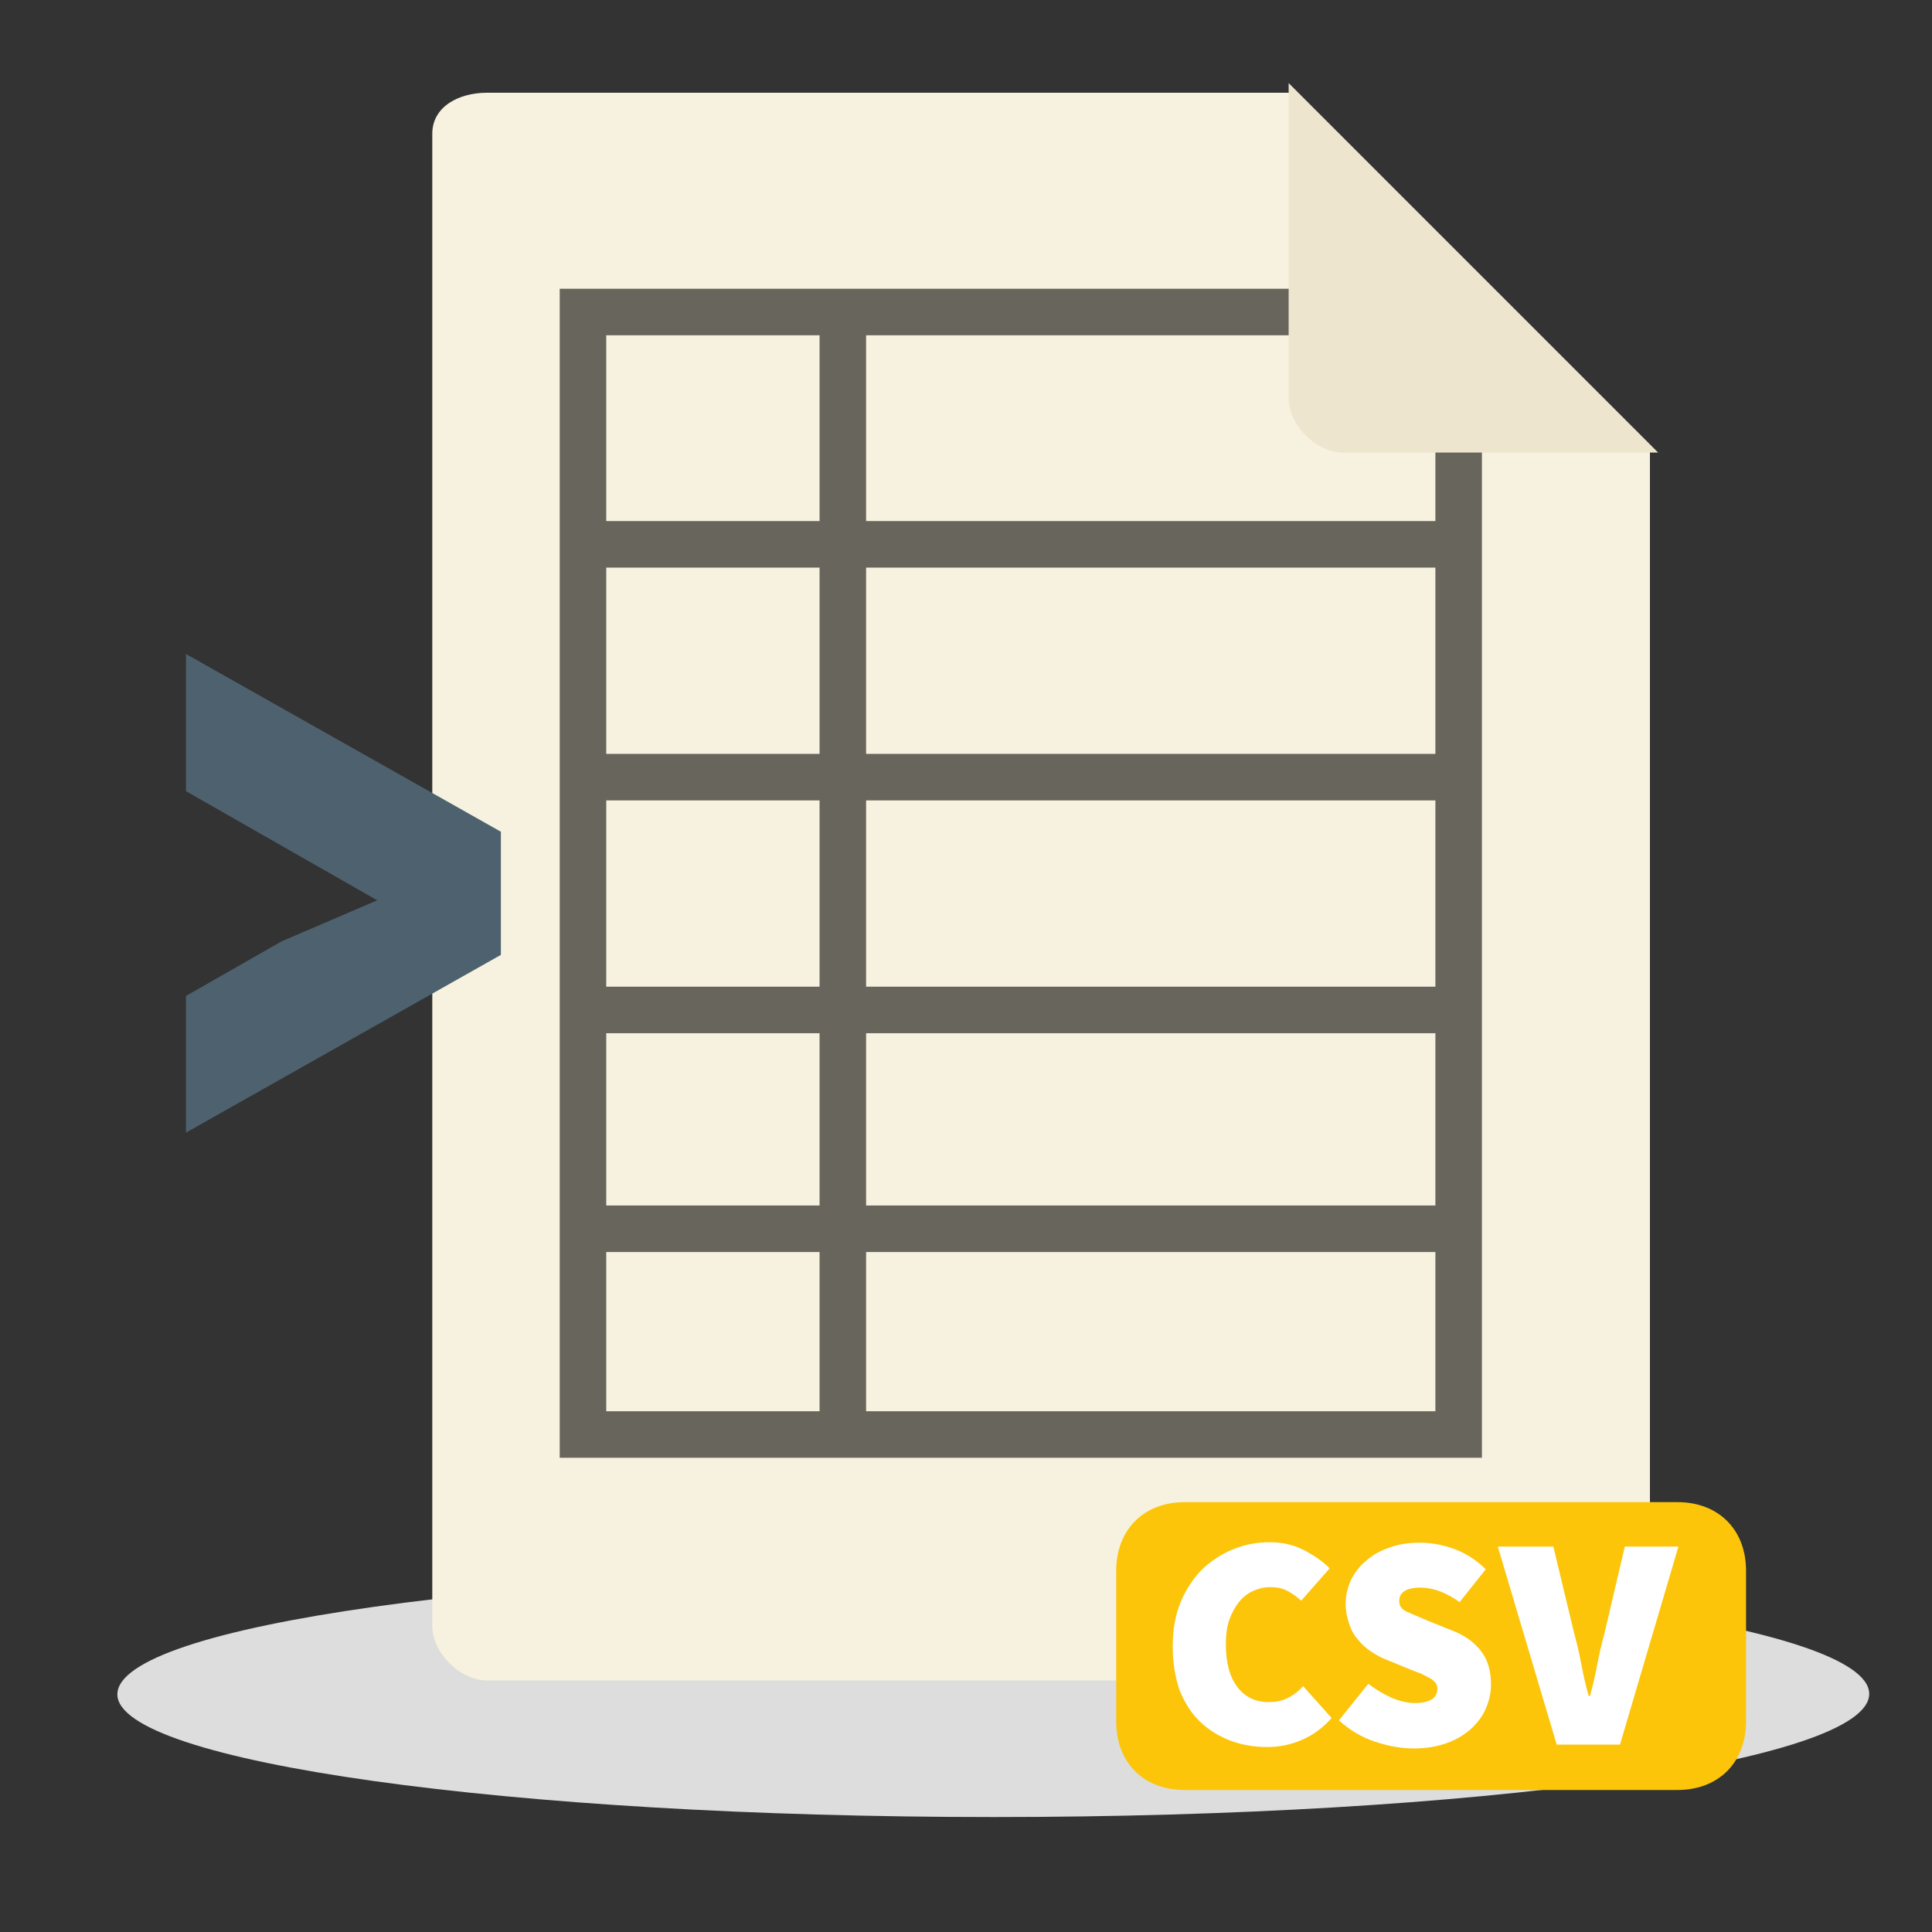 <svg enable-background="new -98.3 -98.3 400 400" height="400" viewBox="-98.3 -98.3 400 400" width="400" xmlns="http://www.w3.org/2000/svg"><rect x="-98.3" y="-98.3" width="400" height="400" fill="#333333" stroke="none"/><path d="m107.4 226.9c100.1 0 181.3 11.4 181.3 25.5s-81.2 25.5-181.3 25.5c-100.2 0-181.4-11.4-181.4-25.4 0-14.2 81.2-25.6 181.4-25.6z" fill="#ddd"/><path d="m2.5-79.1c-5.7 0-11.3 2.8-11.3 8.5v308.9c0 5.6 5.7 11.3 11.3 11.3h229.5c5.7 0 11.3-5.7 11.3-11.3v-243.7l-73.7-73.7z" fill="#f7f2df"/><path d="m263.2 258.1c0 8.5-5.7 14.2-14.2 14.2h-102c-8.5 0-14.2-5.6-14.2-14.2v-31.2c0-8.5 5.7-14.2 14.2-14.2h102c8.5 0 14.2 5.7 14.2 14.2z" fill="#fcc50a"/><path d="m22.4-33.7h181.3v232.4h-181.3zm-2.9 48.1h181.3m-177.4 48.2h175.7m-172.1 48.2h181.3m-182.1 45.3h172.9m-122.9-187v226.7" fill="none" stroke="#68655d" stroke-miterlimit="10" stroke-width="9.634"/><path d="m168.5-81.1v65.2c0 5.7 5.7 11.3 11.3 11.3h65.2z" fill="#ede5ce"/><path d="m5.4 99.4-65.2 36.8v-28.3l19.8-11.3 19.8-8.5-19.8-11.3-19.8-11.3v-28.4l65.2 36.8z" fill="#4d626e"/><g fill="#fff"><path d="m144.5 242.7c0-3.5.5-6.5 1.6-9.2s2.6-4.9 4.4-6.8c1.9-1.8 4-3.2 6.4-4.2s5-1.5 7.6-1.5 5 .5 7.1 1.6 3.9 2.3 5.4 3.8l-5.9 6.7c-1-.9-2-1.6-3-2.1s-2.1-.7-3.5-.7c-1.2 0-2.4.3-3.5.8s-2.1 1.3-2.9 2.3-1.5 2.3-2 3.7c-.5 1.5-.7 3.1-.7 5 0 3.9.8 6.8 2.4 8.9s3.8 3.1 6.4 3.1c1.6 0 3-.3 4.1-.9 1.2-.6 2.2-1.4 3.1-2.4l5.9 6.6c-1.8 2-3.8 3.5-6.1 4.5s-4.7 1.5-7.2 1.5c-2.7 0-5.2-.4-7.6-1.3s-4.5-2.2-6.3-3.9-3.2-3.9-4.3-6.6c-.8-2.4-1.4-5.4-1.4-8.9z"/><path d="m185 250.3c1.5 1.2 3.1 2.1 4.8 2.9 1.7.7 3.3 1.1 4.8 1.1 1.6 0 2.8-.3 3.6-.8.7-.5 1.1-1.2 1.1-2.1 0-.5-.1-.9-.4-1.3-.3-.3-.6-.7-1.1-.9-.5-.3-1.1-.6-1.7-.9-.7-.3-1.5-.6-2.3-.9l-5.1-2.1c-1.1-.4-2.1-1-3.2-1.7-1-.7-1.9-1.5-2.7-2.5-.8-.9-1.4-2-1.8-3.3-.4-1.2-.7-2.6-.7-4 0-1.8.4-3.4 1.1-5 .8-1.5 1.8-2.9 3.2-4 1.3-1.2 3-2.1 4.8-2.7 1.9-.7 3.9-1 6.2-1 2.4 0 4.7.4 7.2 1.3 2.4.9 4.6 2.3 6.5 4.2l-5.4 6.8c-1.4-1-2.7-1.7-4-2.2s-2.7-.8-4.2-.8c-1.3 0-2.4.2-3.2.7s-1.1 1.2-1.1 2.1c0 1 .5 1.7 1.6 2.2s2.6 1.1 4.4 1.9l5 2c2.6 1 4.5 2.4 5.9 4.2s2.1 4.1 2.1 7c0 1.7-.4 3.4-1.1 5s-1.8 3-3.1 4.2c-1.4 1.2-3 2.2-5 2.9s-4.2 1.1-6.8 1.1-5.3-.5-8-1.4c-2.8-.9-5.2-2.4-7.5-4.4z"/><path d="m211.8 221.9h11.5l4.3 17.9c.6 2.2 1.1 4.3 1.5 6.5.4 2.1.9 4.3 1.5 6.5h.3c.6-2.2 1.1-4.4 1.5-6.5s.9-4.3 1.5-6.5l4.2-17.9h11.1l-12.1 41h-13.1z"/></g></svg>